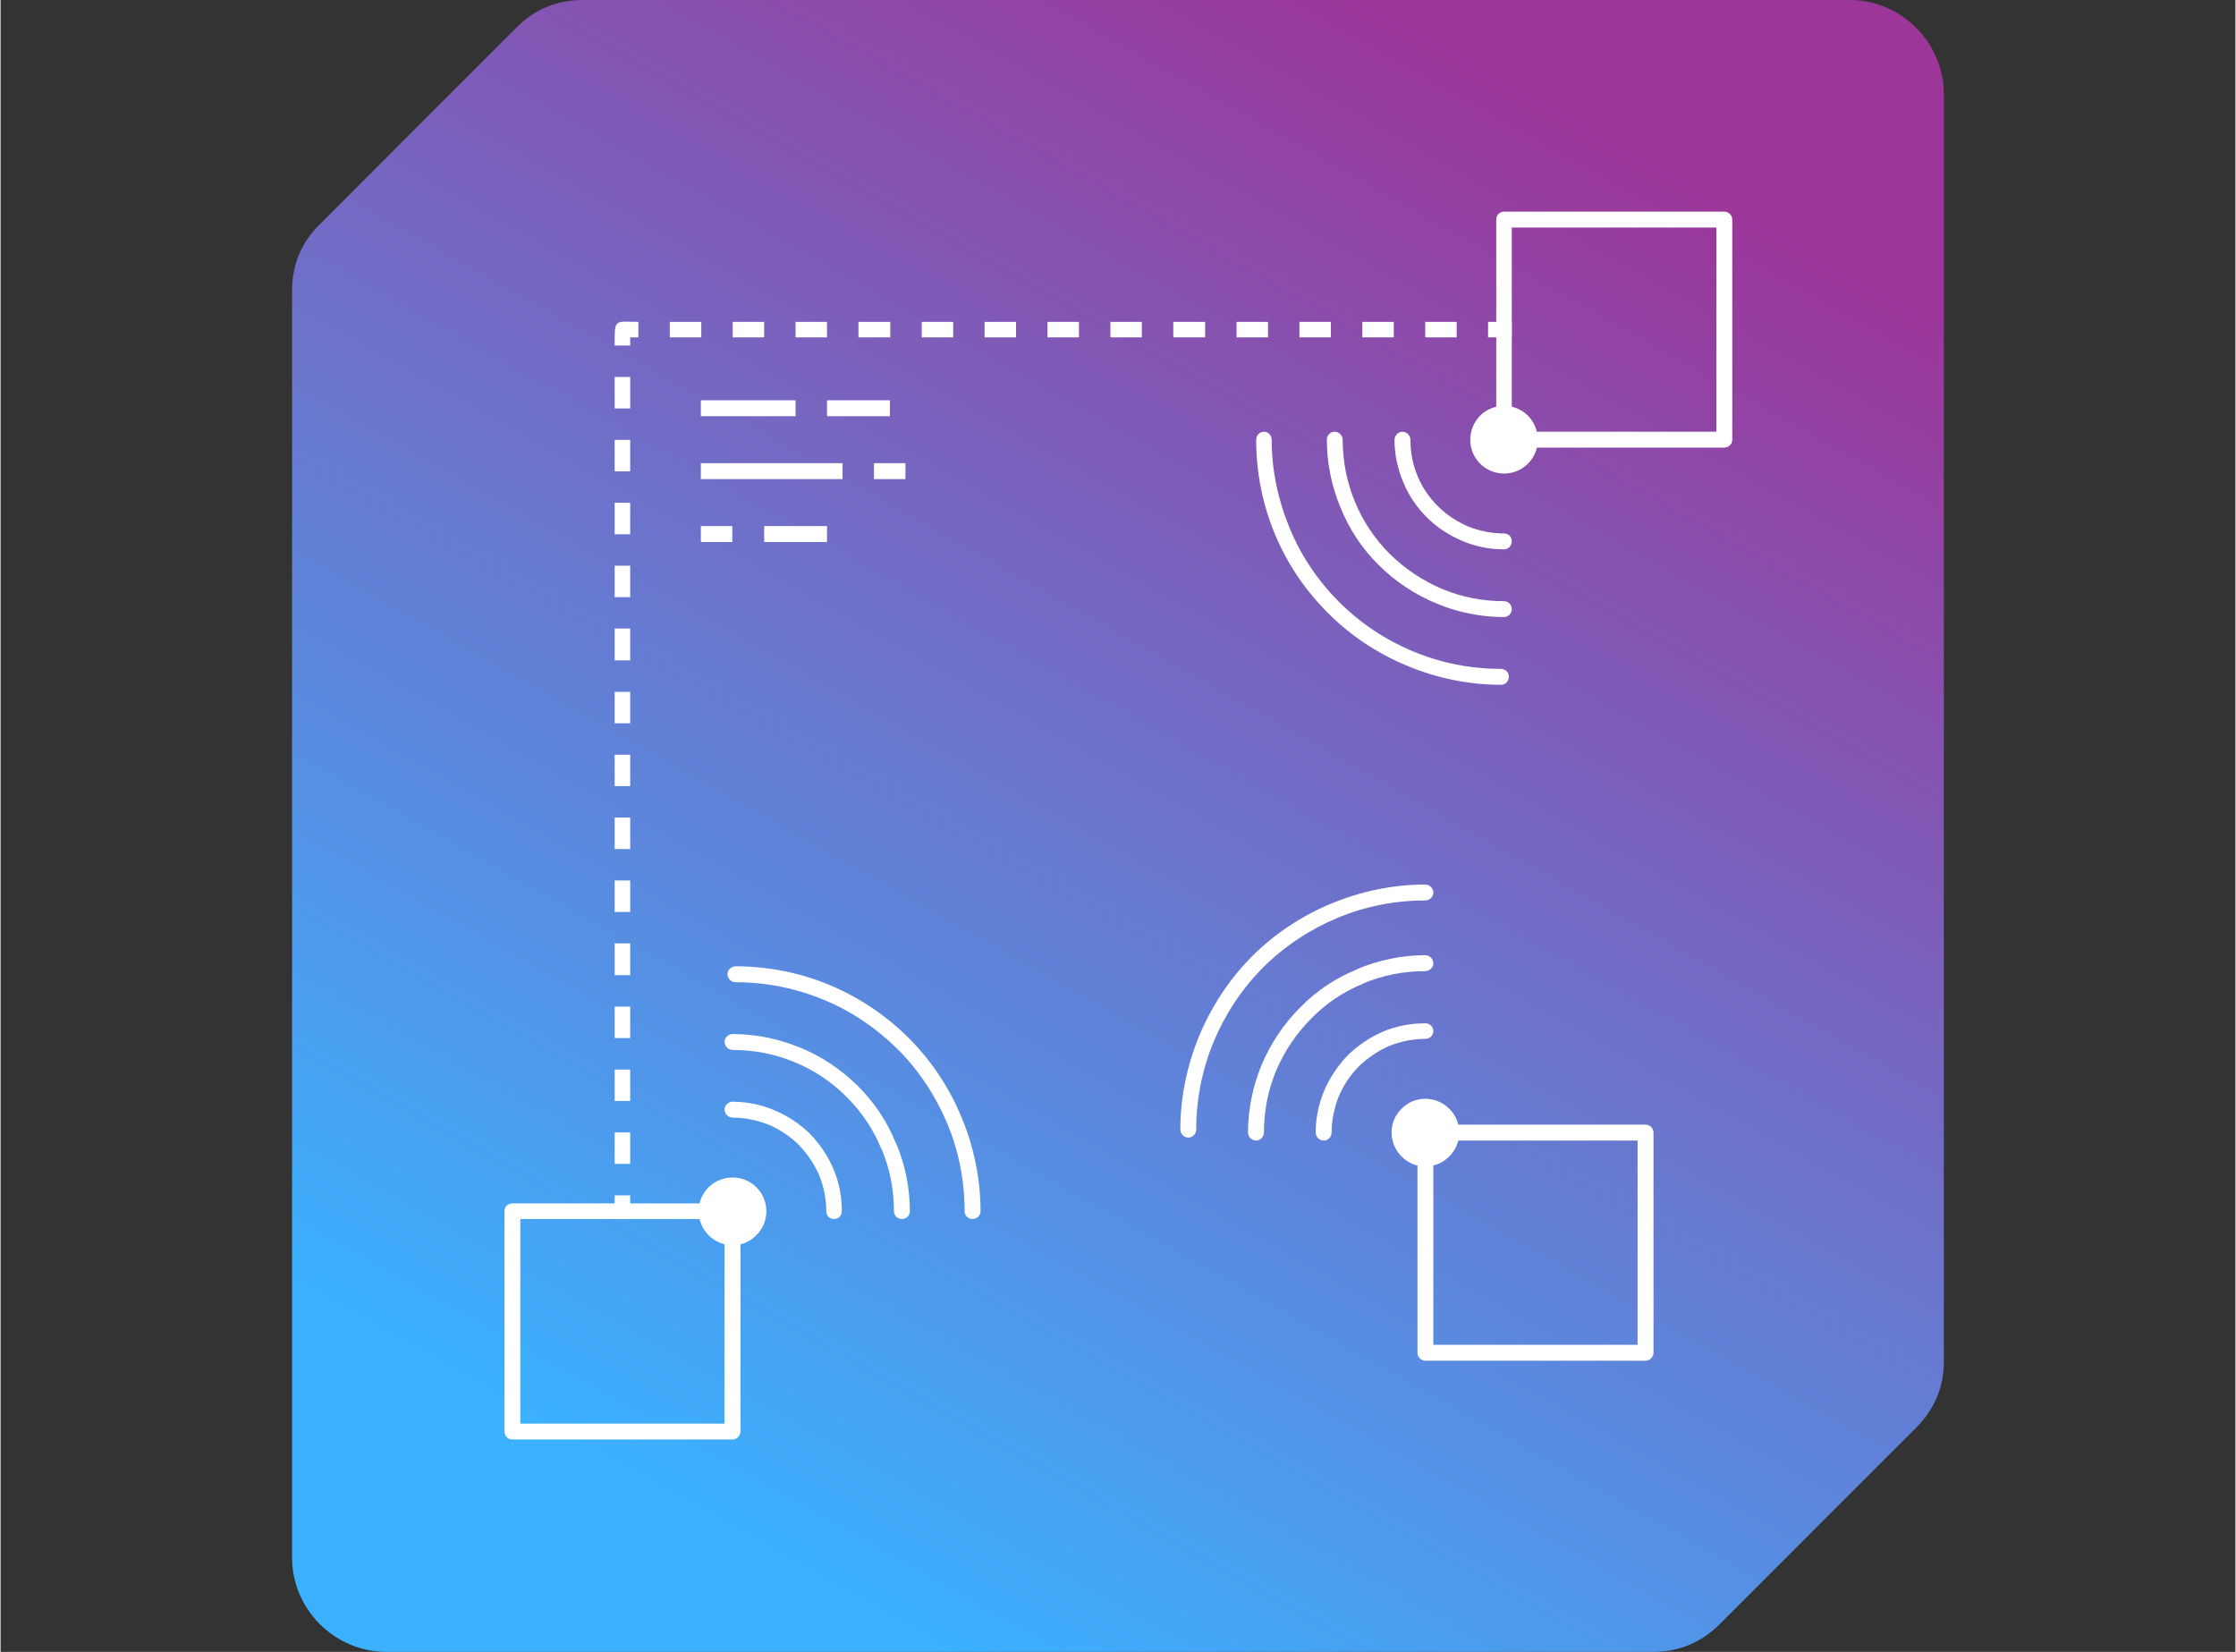 <?xml version="1.0" encoding="UTF-8"?> <svg xmlns="http://www.w3.org/2000/svg" xmlns:xlink="http://www.w3.org/1999/xlink" xmlns:xodm="http://www.corel.com/coreldraw/odm/2003" xml:space="preserve" width="444px" height="328px" version="1.1" style="shape-rendering:geometricPrecision; text-rendering:geometricPrecision; image-rendering:optimizeQuality; fill-rule:evenodd; clip-rule:evenodd" viewBox="0 0 402.9 297.79"><rect x="0" y="0" width="402.9" height="297.79" fill="#333333" stroke="none"/> <defs> <style type="text/css"> .fil0 {fill:none} .fil3 {fill:white} .fil2 {fill:white;fill-rule:nonzero} .fil1 {fill:url(#id0)} </style> <linearGradient id="id0" gradientUnits="userSpaceOnUse" x1="272.64" y1="13.34" x2="125.92" y2="273.44"> <stop offset="0" style="stop-opacity:1; stop-color:#9C3699"></stop> <stop offset="1" style="stop-opacity:1; stop-color:#3BB1FF"></stop> </linearGradient> </defs> <g id="Layer_x0020_1">  <rect class="fil0" width="402.9" height="297.79"></rect> <g id="_1362305019216"> <path class="fil1" d="M104.98 0l228.36 0c9.33,0 17,7.67 17,17.01l0 228.36c0,4.66 -1.67,8.67 -5,12l-35.41 35.42c-3.34,3.33 -7.34,5 -12.01,5l-228.36 0c-9.34,0 -17.01,-7.67 -17.01,-17.01l0 -228.36c0,-4.67 1.67,-8.74 5.01,-12l35.41 -35.42c3.27,-3.33 7.34,-5 12.01,-5z"></path> <path class="fil2" d="M92.24 216.95l39.75 0c0.73,0 1.4,0.61 1.4,1.41l0 39.68c0,0.8 -0.67,1.46 -1.4,1.46l-39.75 0c-0.8,0 -1.4,-0.66 -1.4,-1.46l0 -39.68c0,-0.8 0.6,-1.41 1.4,-1.41zm38.28 2.81l-36.82 0 0 36.88 36.82 0 0 -36.88z"></path> <path class="fil2" d="M271.04 38.15l39.69 0c0.8,0 1.46,0.67 1.46,1.4l0 39.75c0,0.73 -0.66,1.4 -1.46,1.4l-39.69 0c-0.8,0 -1.4,-0.67 -1.4,-1.4l0 -39.75c0,-0.73 0.6,-1.4 1.4,-1.4zm38.28 2.87l-36.88 0 0 36.81 36.88 0 0 -36.81z"></path> <path class="fil2" d="M110.71 218.36l0 1.4 2.8 0 0 -4.27 -2.8 0 0 2.87zm0 -9.94l0 1.4 2.8 0 0 -5.67 -2.8 0 0 4.27zm0 -11.34l0 1.4 2.8 0 0 -5.67 -2.8 0 0 4.27zm0 -11.41l0 1.47 2.8 0 0 -5.67 -2.8 0 0 4.2zm0 -11.33l0 1.46 2.8 0 0 -5.73 -2.8 0 0 4.27 0 0zm0 -11.34l0 1.4 2.8 0 0 -5.67 -2.8 0 0 4.27zm0 -11.34l0 1.4 2.8 0 0 -5.67 -2.8 0 0 4.27zm0 -11.34l0 1.4 2.8 0 0 -5.66 -2.8 0 0 4.26zm0 -11.4l0 1.47 2.8 0 0 -5.67 -2.8 0 0 4.2zm0 -11.34l0 1.47 2.8 0 0 -5.74 -2.8 0 0 4.27 0 0zm0 -11.34l0 1.4 2.8 0 0 -5.66 -2.8 0 0 4.26zm0 -11.33l0 1.4 2.8 0 0 -5.67 -2.8 0 0 4.27zm0 -11.34l0 1.4 2.8 0 0 -5.67 -2.8 0 0 4.27zm0 -11.41l0 1.47 2.8 0 0 -5.67 -2.8 0 0 4.2zm0 -11.34l0 1.47 2.8 0 0 -1.47 1.47 0 0 -2.8c-3.67,0 -4.27,-0.6 -4.27,2.8zm11.34 -2.8l-1.4 0 0 2.8 5.67 0 0 -2.8 -4.27 0zm11.34 0l-1.4 0 0 2.8 5.67 0 0 -2.8 -4.27 0zm11.34 0l-1.41 0 0 2.8 5.67 0 0 -2.8 -4.26 0zm11.4 0l-1.47 0 0 2.8 5.74 0 0 -2.8 -4.27 0 0 0zm11.34 0l-1.4 0 0 2.8 5.67 0 0 -2.8 -4.27 0zm11.34 0l-1.41 0 0 2.8 5.67 0 0 -2.8 -4.26 0zm11.33 0l-1.4 0 0 2.8 5.67 0 0 -2.8 -4.27 0zm11.34 0l-1.4 0 0 2.8 5.67 0 0 -2.8 -4.27 0zm11.41 0l-1.47 0 0 2.8 5.74 0 0 -2.8 -4.27 0 0 0zm11.33 0l-1.4 0 0 2.8 5.67 0 0 -2.8 -4.27 0zm11.34 0l-1.4 0 0 2.8 5.67 0 0 -2.8 -4.27 0zm11.34 0l-1.4 0 0 2.8 5.67 0 0 -2.8 -4.27 0zm11.34 0l-1.4 0 0 2.8 5.67 0 0 -2.8 -4.27 0zm11.4 0l-1.47 0 0 2.8 4.27 0 0 -2.8 -2.8 0z"></path> <path class="fil2" d="M251.3 79.3c0,-0.8 0.67,-1.47 1.4,-1.47 0.8,0 1.47,0.67 1.47,1.47 0,2.2 0.4,4.4 1.27,6.47 0.8,2 2.06,3.87 3.66,5.47l0.07 0.06c1.53,1.54 3.4,2.74 5.4,3.61 2.01,0.8 4.21,1.26 6.47,1.26 0.8,0 1.4,0.6 1.4,1.4 0,0.8 -0.6,1.47 -1.4,1.47 -2.6,0 -5.2,-0.53 -7.53,-1.53 -2.34,-1 -4.54,-2.4 -6.34,-4.2l-0.07 -0.07c-1.86,-1.87 -3.33,-4.07 -4.26,-6.4 -1,-2.41 -1.54,-4.94 -1.54,-7.54l0 0z"></path> <path class="fil3" d="M266.71 83.57c2.4,2.4 6.27,2.4 8.67,0 2.33,-2.34 2.33,-6.21 0,-8.61 -2.4,-2.4 -6.27,-2.4 -8.67,0 -2.34,2.4 -2.34,6.27 0,8.61z"></path> <path class="fil2" d="M239.1 79.3c0,-0.8 0.6,-1.47 1.4,-1.47 0.8,0 1.46,0.67 1.46,1.47 0,3.87 0.74,7.6 2.2,11.14 1.41,3.46 3.54,6.67 6.27,9.4 2.74,2.73 6.01,4.87 9.47,6.34 3.47,1.46 7.27,2.2 11.14,2.2 0.8,0 1.4,0.66 1.4,1.4 0,0.8 -0.6,1.46 -1.4,1.46 -4.2,0 -8.4,-0.86 -12.2,-2.46 -3.87,-1.6 -7.41,-3.94 -10.41,-6.94 -3,-2.93 -5.33,-6.54 -6.87,-10.34 -1.6,-3.87 -2.46,-8 -2.46,-12.2l0 0z"></path> <path class="fil2" d="M226.36 79.3c0,-0.8 0.6,-1.47 1.4,-1.47 0.8,0 1.4,0.67 1.4,1.47 0,5.47 1.13,10.8 3.2,15.81 2,4.93 5.07,9.53 8.94,13.4 3.87,3.87 8.4,6.87 13.4,8.94 4.94,2.07 10.34,3.13 15.81,3.13 0.8,0 1.4,0.67 1.4,1.4 0,0.8 -0.6,1.47 -1.4,1.47 -5.87,0 -11.61,-1.2 -16.87,-3.4 -5.34,-2.2 -10.21,-5.4 -14.34,-9.54 -4.14,-4.13 -7.41,-9 -9.61,-14.34 -2.2,-5.33 -3.33,-11.07 -3.33,-16.87l0 0z"></path> <path class="fil2" d="M151.66 218.36c0,0.8 -0.6,1.4 -1.4,1.4 -0.8,0 -1.4,-0.6 -1.4,-1.4 0,-2.27 -0.47,-4.47 -1.27,-6.47 -0.86,-2.01 -2.13,-3.87 -3.67,-5.47 -1.6,-1.6 -3.46,-2.8 -5.46,-3.67 -2.07,-0.8 -4.27,-1.27 -6.47,-1.27 -0.8,0 -1.47,-0.67 -1.47,-1.47 0,-0.73 0.67,-1.4 1.47,-1.4 2.6,0 5.13,0.54 7.53,1.54 2.34,1 4.54,2.4 6.41,4.26 1.8,1.87 3.26,4.01 4.26,6.41 1,2.4 1.47,4.93 1.47,7.53l0 0.01z"></path> <path class="fil3" d="M136.25 214.02c-2.33,-2.33 -6.2,-2.33 -8.6,0 -2.4,2.4 -2.4,6.27 0,8.67 2.4,2.4 6.27,2.4 8.6,0 2.41,-2.4 2.41,-6.27 0,-8.67z"></path> <path class="fil2" d="M163.93 218.36c0,0.8 -0.66,1.4 -1.46,1.4 -0.74,0 -1.41,-0.6 -1.41,-1.4 0,-3.87 -0.73,-7.67 -2.2,-11.14l-0.06 -0.07c-1.4,-3.47 -3.54,-6.67 -6.27,-9.4 -2.74,-2.74 -5.94,-4.87 -9.4,-6.27 -3.54,-1.47 -7.27,-2.2 -11.14,-2.2 -0.8,0 -1.47,-0.67 -1.47,-1.47 0,-0.73 0.67,-1.4 1.47,-1.4 4.2,0 8.33,0.87 12.2,2.47 3.8,1.53 7.34,3.93 10.34,6.87 3,3 5.34,6.47 6.87,10.34l0.07 0.06c1.6,3.8 2.46,8 2.46,12.21l0 0z"></path> <path class="fil2" d="M176.67 218.36c0,0.8 -0.67,1.4 -1.47,1.4 -0.73,0 -1.4,-0.6 -1.4,-1.4 0,-5.47 -1.06,-10.88 -3.13,-15.81 -2.07,-4.94 -5.07,-9.54 -8.94,-13.41 -3.93,-3.87 -8.47,-6.93 -13.4,-8.93 -5.01,-2.07 -10.34,-3.14 -15.81,-3.14 -0.8,0 -1.47,-0.67 -1.47,-1.47 0,-0.73 0.67,-1.4 1.47,-1.4 5.8,0 11.54,1.14 16.87,3.34 5.27,2.2 10.21,5.47 14.34,9.6 4.14,4.14 7.34,9.01 9.54,14.34 2.2,5.27 3.4,11.07 3.4,16.88l0 0z"></path> <path class="fil2" d="M256.84 202.75l39.75 0c0.73,0 1.4,0.67 1.4,1.4l0 39.75c0,0.73 -0.67,1.4 -1.4,1.4l-39.75 0c-0.74,0 -1.4,-0.67 -1.4,-1.4l0 -39.75c0,-0.73 0.66,-1.4 1.4,-1.4zm38.28 2.87l-36.82 0 0 36.81 36.82 0 0 -36.81z"></path> <path class="fil2" d="M256.84 184.47c0.8,0 1.46,0.61 1.46,1.41 0,0.8 -0.66,1.4 -1.46,1.4 -2.2,0 -4.41,0.46 -6.47,1.26 -2,0.87 -3.87,2.14 -5.47,3.67 -1.6,1.6 -2.8,3.47 -3.67,5.47 -0.8,2.07 -1.27,4.27 -1.27,6.47 0,0.8 -0.66,1.47 -1.4,1.47 -0.8,0 -1.47,-0.67 -1.47,-1.47 0,-2.6 0.54,-5.14 1.54,-7.54 1,-2.33 2.47,-4.53 4.27,-6.4 1.86,-1.8 4.06,-3.27 6.4,-4.27 2.4,-1 4.93,-1.46 7.54,-1.46l0 -0.01z"></path> <path class="fil3" d="M252.57 199.88c-2.4,2.34 -2.4,6.2 0,8.6 2.33,2.41 6.2,2.41 8.6,0 2.4,-2.4 2.4,-6.26 0,-8.6 -2.4,-2.4 -6.27,-2.4 -8.6,0z"></path> <path class="fil2" d="M256.84 172.2c0.8,0 1.46,0.67 1.46,1.47 0,0.73 -0.66,1.4 -1.46,1.4 -3.87,0 -7.61,0.73 -11.14,2.2l-0.07 0.07c-3.47,1.4 -6.67,3.53 -9.33,6.27 -2.74,2.73 -4.87,5.93 -6.34,9.4 -1.47,3.53 -2.2,7.27 -2.2,11.14 0,0.8 -0.67,1.46 -1.4,1.46 -0.8,0 -1.47,-0.66 -1.47,-1.46 0,-4.2 0.87,-8.34 2.47,-12.21 1.6,-3.8 3.93,-7.33 6.94,-10.33 2.93,-3.01 6.47,-5.34 10.27,-6.87l0.06 -0.07c3.87,-1.6 8.01,-2.47 12.21,-2.47l0 0z"></path> <path class="fil2" d="M256.84 159.47c0.8,0 1.46,0.66 1.46,1.46 0,0.74 -0.66,1.4 -1.46,1.4 -5.47,0 -10.87,1.07 -15.81,3.14 -4.93,2.06 -9.54,5.07 -13.41,8.93 -3.86,3.87 -6.87,8.47 -8.93,13.41 -2.07,5 -3.14,10.34 -3.14,15.81 0,0.8 -0.66,1.46 -1.4,1.46 -0.8,0 -1.46,-0.66 -1.46,-1.46 0,-5.81 1.2,-11.54 3.4,-16.88 2.2,-5.27 5.4,-10.2 9.53,-14.34 4.14,-4.13 9.01,-7.33 14.34,-9.53 5.34,-2.21 11.08,-3.41 16.88,-3.41l0 0.01z"></path> <polygon class="fil2" points="126.25,72.16 143.32,72.16 143.32,75.03 126.25,75.03 "></polygon> <polygon class="fil2" points="148.99,72.16 160.33,72.16 160.33,75.03 148.99,75.03 "></polygon> <polygon class="fil2" points="126.25,83.5 151.79,83.5 151.79,86.37 126.25,86.37 "></polygon> <polygon class="fil2" points="148.99,97.71 137.66,97.71 137.66,94.84 148.99,94.84 "></polygon> <polygon class="fil2" points="157.46,83.5 163.13,83.5 163.13,86.37 157.46,86.37 "></polygon> <polygon class="fil2" points="131.92,97.71 126.25,97.71 126.25,94.84 131.92,94.84 "></polygon> </g> </g> </svg> 